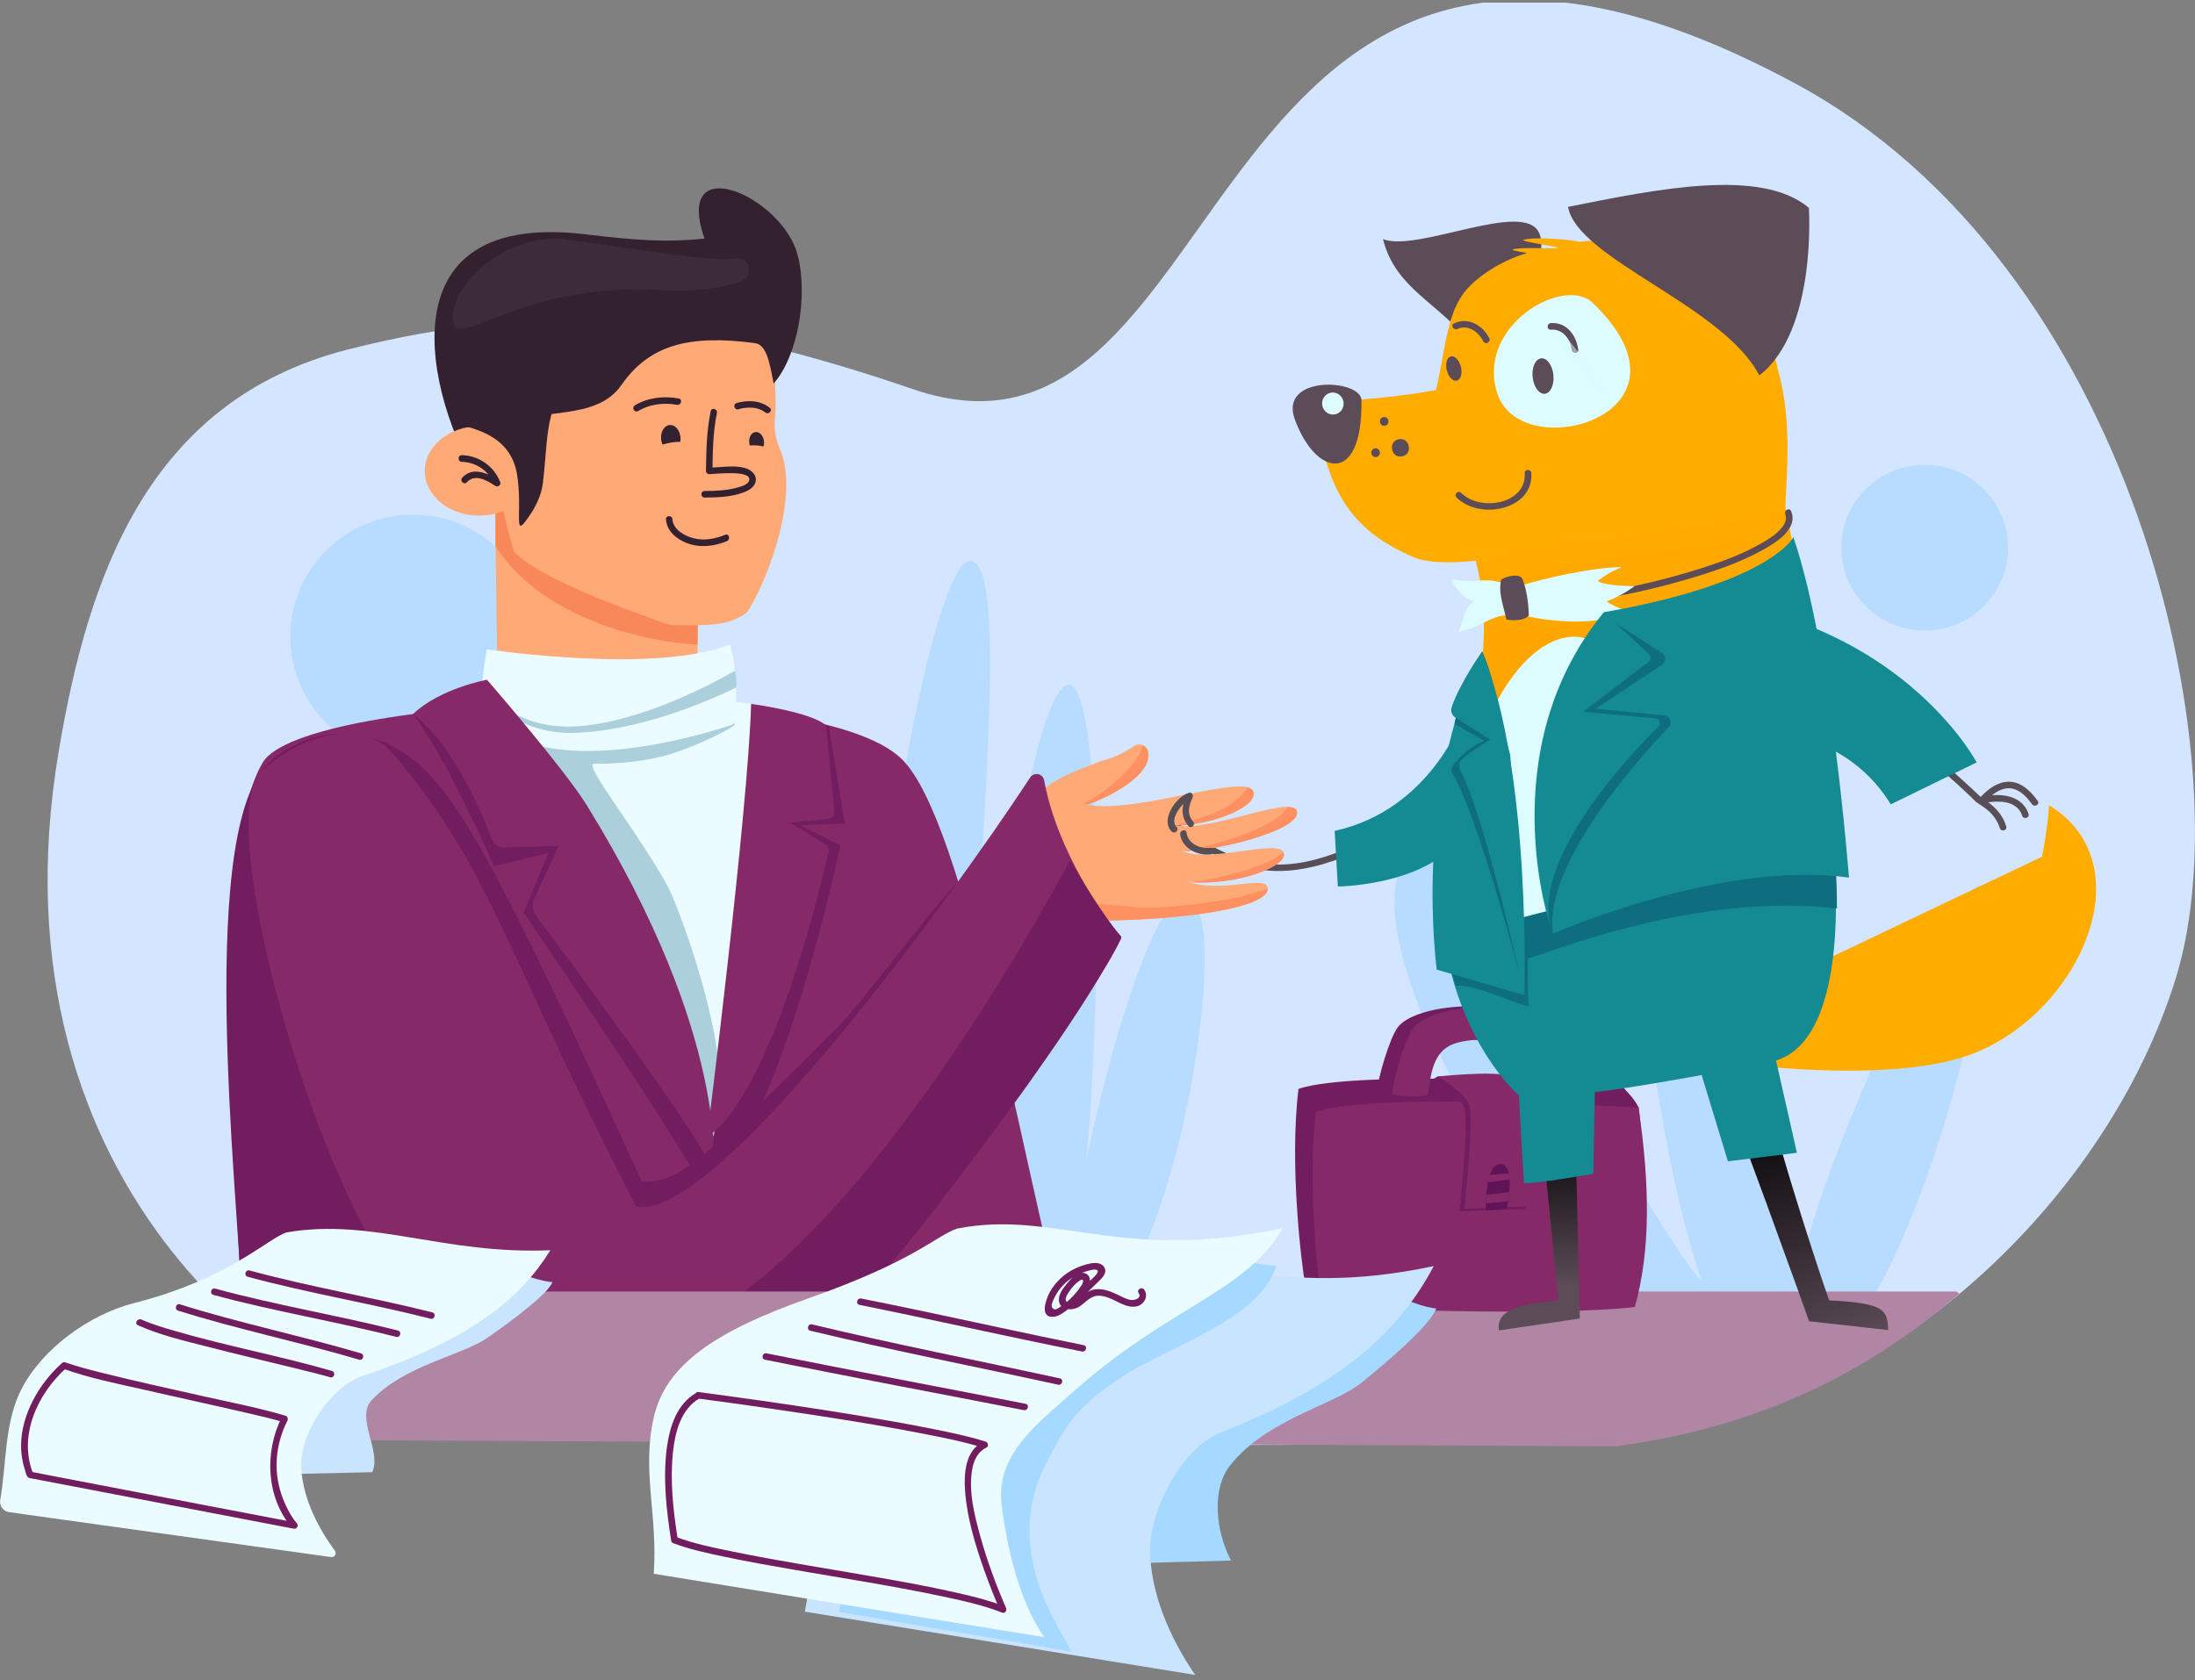 <svg width="414" height="317" viewBox="0 0 414 317" fill="none" xmlns="http://www.w3.org/2000/svg">
<rect x="0" y="0" width="414" height="317" fill="#808080" stroke="none"/>
<g clip-path="url(#clip0_1883_2303)">
<path d="M306.337 270.951C352.924 268.396 397.045 227.943 410.433 184.378C423.178 142.874 402.226 49.933 338.48 15.683C224.126 -45.79 234.944 94.94 172.213 73.426C131.345 59.412 102.726 56.527 65.671 65.924C27.643 75.59 16.597 109.16 11.105 141.555C-3.132 225.449 58.004 266.5 81.028 267.943C145.914 271.961 243.026 274.434 306.337 270.951Z" fill="#D4E6FF"/>
<path d="M374.912 170.695C374.912 191.199 356.095 260.751 335.454 260.751C334.687 260.751 318.979 263.924 313.072 258.257C289.136 235.28 247.461 169.499 268.993 157.98C271.811 156.475 313.073 234.455 320.927 241.606C310.793 212.055 306.441 157.176 306.441 142.4C306.441 121.895 344.511 228.726 338.749 244.306C340.677 222.935 374.912 150.19 374.912 170.695Z" fill="#B8DCFF"/>
<path d="M226.426 173.064C230.385 185.305 219.401 252.919 198.76 252.919C197.993 252.919 182.285 256.093 176.378 250.426C152.442 227.448 173.601 110.169 182.264 106.068C194.719 100.154 176.378 226.624 184.233 233.795C184.544 205.109 192.17 143.121 199.382 131.127C209.972 113.528 207.816 220.916 202.034 236.495C203.983 215.104 220.106 153.549 226.426 173.064Z" fill="#B8DCFF"/>
<path d="M77.9 143.141C90.685 143.141 101.049 132.835 101.049 120.122C101.049 107.409 90.685 97.103 77.9 97.103C65.116 97.103 54.752 107.409 54.752 120.122C54.752 132.835 65.116 143.141 77.9 143.141Z" fill="#B8DCFF"/>
<path d="M363.016 118.968C371.704 118.968 378.746 111.965 378.746 103.327C378.746 94.688 371.704 87.686 363.016 87.686C354.329 87.686 347.287 94.688 347.287 103.327C347.287 111.965 354.329 118.968 363.016 118.968Z" fill="#B8DCFF"/>
<path d="M281.219 126.244C280.038 129.5 279.106 132.818 277.8 136.032C275.831 140.855 273.261 145.491 269.863 149.448C267.915 151.715 265.697 153.776 263.231 155.466C260.806 157.135 258.154 158.392 255.46 159.546C250.755 161.565 245.782 163.235 240.601 163.111C232.767 162.926 225.887 158.619 220.208 153.59C219.794 153.219 218.924 153.57 219.172 154.188C219.67 155.424 222.84 162.307 219.359 161.998C218.012 161.875 216.665 161.236 215.442 160.659C213.763 159.896 212.147 159.031 210.489 158.227C209.764 157.877 209.142 158.948 209.867 159.299C211.753 160.226 213.618 161.215 215.525 162.039C216.872 162.616 218.426 163.338 219.939 163.214C224.27 162.884 221.141 155.754 220.354 153.838C220.001 154.044 219.67 154.229 219.317 154.435C224.602 159.093 230.778 163.152 237.927 164.121C243.295 164.842 248.579 163.606 253.553 161.648C259.19 159.443 264.454 156.723 268.785 152.416C272.743 148.479 275.728 143.698 278.028 138.65C279.81 134.713 280.971 130.613 282.442 126.553C282.691 125.832 281.489 125.502 281.219 126.244Z" fill="#574E56"/>
<path d="M198.389 173.146C207.259 174.651 239.609 172.858 239.112 167.52C238.884 164.986 230.283 168.571 224.149 166.366C233.33 167.067 242.262 163.522 242.199 161.214C242.096 157.814 228.584 162.966 223.009 160.576C229.102 160.617 244.645 156.825 244.645 153.301C244.645 149.468 228.397 157.052 221.745 155.712C227.382 155.939 237.019 152.559 236.459 149.489C235.734 145.491 214.823 153.548 205.021 151.858C205.021 151.858 217.331 147.428 216.606 141.967C216.44 140.771 215.072 140.05 214.057 140.668C212.378 141.719 210.513 142.894 207.487 143.636C203.487 145.346 198.348 146.603 193.83 151.611" fill="#FFA977"/>
<path d="M234.717 168.984C231.422 170.056 218.842 171.642 214.014 171.127C210.573 170.756 207.112 170.612 203.672 170.303C201.621 170.117 199.528 169.891 197.538 169.396L198.346 173.188C207.154 174.672 239.172 172.92 239.069 167.665C237.597 168.16 236.084 168.551 234.717 168.984Z" fill="#FF9061"/>
<path d="M45.591 250.839C46.047 238.68 38.379 162.246 49.591 143.802C57.362 131.025 153.645 127.047 170.1 143.225C181.995 154.93 192.792 218.505 200.709 248.819" fill="#862969"/>
<path d="M84.78 133.394C84.78 133.394 133.585 174.218 133.44 216.299C133.44 216.299 150.454 155.65 144.631 133.373C128.632 129.54 84.78 133.394 84.78 133.394Z" fill="#EAFCFF"/>
<path d="M125.833 167.026C120.487 157.237 109.938 144.11 112.01 144.11C118.518 144.11 122.538 143.286 125.087 142.667C129.087 141.678 137.086 138.113 138.62 136.712C138.04 136.341 137.915 133.662 138.019 132.219C118.808 130.529 86.085 133.415 86.085 133.415C86.085 133.415 133.584 174.239 133.439 216.32C133.439 216.32 135.719 212.796 137.148 207.17C137.086 206.407 135.739 206.84 135.781 206.078C136.257 193.218 127.885 170.756 125.833 167.026Z" fill="#ABD0DB"/>
<path d="M131.573 133.929L93.939 135.99L93.172 82.657L131.573 96.423V133.929Z" fill="#FFA977"/>
<path d="M131.574 121.566L131.968 95.662L93.546 85.11L93.463 103.08C104.198 119.587 129.108 121.689 131.574 121.566Z" fill="#F88859"/>
<path d="M88.489 69.448C91.639 80.432 93.732 92.961 96.882 103.945C101.151 109.035 119.409 115.465 125.605 117.67C126.123 117.855 126.662 117.938 127.201 117.959C133.273 117.979 137.418 118.206 140.858 115.547C143.759 111.529 151.303 94.115 147.013 84.471C146.267 82.781 145.998 80.906 146.163 79.072C146.744 72.724 145.21 61.39 144.05 55.373C143.863 54.445 143.055 54.445 142.019 53.992C141.231 53.621 140.34 53.497 139.47 53.559C120.88 55.043 102.415 58.031 84.303 62.482" fill="#FFA977"/>
<path d="M91.826 122.493C91.826 122.864 89.691 132.529 91.826 134.734C102.83 149.159 138.268 136.671 138.268 136.671C139.428 133.497 138.724 124.347 137.646 121.565C123.533 127.294 91.826 122.493 91.826 122.493Z" fill="#EAFCFF"/>
<path d="M93.048 92.673C90.665 88.531 94.83 83.811 97.959 80.226C101.109 76.64 112.342 79.669 117.191 72.662C122.476 65.038 129.998 63.1 142.35 64.728C144.609 65.017 145.147 68.417 145.914 72.353C150.473 67.222 152.442 55.847 150.453 48.139C147.593 37.011 126.91 27.944 132.879 45.007C125.874 45.769 119.906 45.357 110.601 44.224C69.132 39.175 82.416 79.731 90.996 91.683" fill="#33212F"/>
<path d="M91.826 129.911C91.826 129.911 96.634 138.319 110.187 136.918C123.741 135.516 138.641 126.511 138.641 126.511C138.641 126.511 139.056 129.004 138.849 129.726C125.399 136.217 114.125 138.278 107.41 138.278C100.696 138.278 93.235 134.713 91.826 129.911Z" fill="#ABD0DB"/>
<path d="M90.526 97.285C96.226 97.222 100.804 93.389 100.752 88.723C100.701 84.058 96.039 80.326 90.34 80.388C84.64 80.45 80.062 84.283 80.114 88.949C80.165 93.615 84.827 97.347 90.526 97.285Z" fill="#FFA977"/>
<path d="M87.102 87.129C89.775 87.191 92.221 88.84 93.174 91.333C93.485 91.106 93.775 90.859 94.086 90.632C92.076 89.314 89.154 87.933 87.185 90.117C86.646 90.715 87.537 91.58 88.055 90.983C89.609 89.272 91.931 90.694 93.443 91.683C93.879 91.972 94.542 91.498 94.355 90.983C93.195 87.974 90.335 85.934 87.081 85.872C86.294 85.872 86.294 87.109 87.102 87.129Z" fill="#33212F"/>
<path opacity="0.05" d="M140.339 52.735C142.245 51.395 141.043 48.407 138.743 48.758C133.479 49.52 118.641 46.656 106.538 45.172C95.43 43.812 84.446 54.136 85.462 60.648C86.353 66.315 99.036 52.426 126.599 54.878C128.65 55.063 138.018 54.383 140.339 52.735Z" fill="white"/>
<path d="M113.792 67.058C102.208 73.384 103.658 80.473 102.415 91.004C102.104 93.704 100.778 96.279 98.788 98.752C97.089 100.731 98.498 95.641 97.524 89.541C96.322 81.978 89.027 80.844 86.499 80.061" fill="#33212F"/>
<path d="M139.263 77.217C140.879 76.743 142.952 76.681 144.32 77.815C144.941 78.309 145.812 77.444 145.19 76.949C143.449 75.527 141.004 75.424 138.931 76.042C138.185 76.248 138.496 77.444 139.263 77.217Z" fill="#33212F"/>
<path d="M120.364 77.547C122.457 76.249 125.275 75.919 127.679 76.372C128.467 76.516 128.798 75.321 128.011 75.177C125.275 74.662 122.125 75.012 119.742 76.475C119.058 76.887 119.68 77.959 120.364 77.547Z" fill="#33212F"/>
<path d="M77.899 134.713C84.573 143.533 93.173 163.461 93.173 163.461L103.41 160.947L98.748 172.199C98.748 172.199 132.569 221.554 134.248 227.634C134.248 227.634 137.812 197.031 110.664 153.075C106.457 146.253 91.142 132.075 91.142 132.075C91.142 132.075 82.376 134.713 77.899 134.713Z" fill="#731D61"/>
<path d="M77.899 134.713C85.567 140.463 91.121 153.899 92.841 158.412C93.194 159.319 94.064 159.916 95.038 159.875L105.421 159.587L100.841 169.375C100.302 170.529 100.447 171.869 101.193 172.879C107.182 180.895 133.025 215.66 134.517 221.039C134.517 221.039 137.812 195.918 110.685 151.941C106.478 145.12 91.847 128.242 91.847 128.242C91.847 128.242 83.018 129.85 77.899 134.713Z" fill="#862969"/>
<path d="M148.693 244.099C156.112 236.516 165.438 224.584 172.028 216.299C171.157 212.631 191.653 211.271 190.949 207.644C190.658 206.14 182.1 171.313 180.607 166.429C173.002 174.816 162.412 189.344 157.998 193.796C130.248 221.74 127.306 222.914 121.047 222.914C93.609 162.698 85.754 148.562 76.574 142.317C63.849 133.641 52.099 141.369 49.053 145.841C36.867 163.667 46.048 236.042 45.592 248.2L148.693 244.099Z" fill="#731D61"/>
<path d="M144.631 133.373C144.631 133.373 152.755 136.423 156.319 136.959L159.345 155.362L150.972 155.691L158.516 159.483C158.516 159.483 147.055 213.95 133.771 222.935C133.771 222.935 142.144 140.998 144.631 133.373Z" fill="#731D61"/>
<path d="M141.668 132.797C141.668 132.797 153.107 134.342 155.801 136.877L157.356 153.034C157.418 153.776 156.879 154.435 156.133 154.517L148.942 155.198L155.656 159.237C156.154 159.546 156.402 160.123 156.278 160.7C154.786 167.315 145.502 206.305 133.357 214.527C133.357 214.527 141.087 153.178 141.668 132.797Z" fill="#862969"/>
<path d="M194.304 146.686C178.326 171.024 134.598 230.704 119.988 227.633C95.12 179.658 93.254 164.924 74.271 142.358C66.997 133.703 53.589 140.998 49.05 145.841C39.849 155.692 61.858 234.352 81.4 248.818C81.4 248.818 152.732 249.004 157.478 244.12C165.062 236.309 203.07 194.764 211.463 177.082C208.251 172.858 199.402 160.699 196.936 147.222C196.708 145.923 195.008 145.594 194.304 146.686Z" fill="#862969"/>
<path d="M201.808 162.349C201.414 162.802 164.505 234.146 129.357 250.447C155.407 250.447 159.718 247.85 161.645 245.872C169.23 238.062 203.134 194.456 211.527 176.753C209.642 174.693 206.16 169.644 201.808 162.349Z" fill="#731D61"/>
<path d="M124.985 83.874C126.021 83.564 127.182 83.338 128.301 83.358C128.363 83.07 128.363 82.781 128.342 82.472C128.218 81.112 127.285 80.082 126.291 80.185C125.275 80.288 124.571 81.463 124.695 82.823C124.716 83.194 124.819 83.564 124.985 83.874Z" fill="#33212F"/>
<path d="M141.418 84.059C142.289 83.956 143.138 84.038 143.988 84.244C144.092 83.956 144.133 83.626 144.092 83.255C143.988 82.225 143.283 81.442 142.516 81.503C141.75 81.565 141.211 82.472 141.315 83.502C141.315 83.729 141.356 83.894 141.418 84.059Z" fill="#33212F"/>
<path d="M369.007 243.666H40.597C42.876 246.84 45.28 249.931 47.809 252.898C53.363 259.431 59.58 265.366 66.439 270.353C67.082 270.827 67.745 271.28 68.387 271.734L304.805 272.867C305.986 272.723 307.147 272.538 308.328 272.352C320.348 270.456 332.16 266.973 343.206 261.595C352.677 256.979 361.505 251.023 369.546 244.058L369.007 243.666Z" fill="#B185A4"/>
<path d="M204.231 151.611C204.604 151.632 204.998 151.838 205.019 151.838C208.791 150.581 217.163 146.48 216.541 141.987C216.459 141.307 215.961 140.772 215.381 140.565C215.712 142.977 208.811 149.736 204.231 151.611Z" fill="#FF9061"/>
<path d="M91.827 252.466C96.51 249.21 103.37 244.12 104.199 241.873C102.603 241.873 97.546 240.349 97.153 239.565C96.78 239.607 95.557 241.77 98.438 241.606C99.681 241.544 95.951 241.503 94.707 241.441C92.22 241.296 89.754 241.338 87.309 241.853C82.895 242.78 78.957 244.862 75.206 246.964C70.232 249.766 65.01 252.26 60.036 255.062C55.394 257.68 50.524 260.688 47.602 264.831C46.317 266.665 45.509 268.746 45.612 270.889C45.737 273.321 47.022 275.588 48.7 277.504C48.907 277.752 49.136 277.978 49.363 278.226L70.212 277.752C72.035 273.774 66.979 267.489 70.108 264.151C76.242 257.597 87.184 255.681 91.827 252.466Z" fill="#C9E4FF"/>
<path d="M62.44 293.764C63.103 293.867 63.559 293.105 63.165 292.569C59.58 287.705 56.803 281.77 56.803 276.144C56.803 270.766 61.88 261.74 68.636 259.493C89.298 252.59 98.416 244.594 103.804 235.877C83.578 236.722 70.294 229.756 54.109 232.497C50.606 233.548 43.166 241.297 25.406 245.81C16.64 248.035 8.122 254.527 4.289 261.616C0.766 268.087 1.284 275.897 0.04 283.028C-0.146 284.12 0.62 285.15 1.719 285.294L62.44 293.764Z" fill="#EAFCFF"/>
<path d="M244.912 205.439C243.151 219.7 245.493 238.556 246.135 242.101C246.778 243.049 248.456 245.48 249.451 246.428C260.476 247.088 291.583 243.852 305.053 242.266C307.789 232.415 310.773 222.338 309.073 208.963C307.996 206.841 306.877 206.14 305.758 204.636C305.758 204.656 255.875 201.606 244.912 205.439Z" fill="#731D61"/>
<path d="M248.207 209.766C246.446 224.027 248.788 242.883 249.43 246.428C257.347 247.066 293.758 248.303 308.348 246.592C311.311 235.979 311.208 223.78 309.053 208.963C309.073 208.963 259.191 205.933 248.207 209.766Z" fill="#862969"/>
<path d="M283.563 203.502C283.563 203.502 286.526 205.831 287.666 209.437C288.93 213.435 287.666 228.087 287.666 228.087L275.273 228.561C275.273 228.561 277.159 211.271 276.102 208.86C275.004 206.346 270.258 203.605 270.258 203.605L271.211 203.069" fill="#731D61"/>
<path d="M284.495 202.987C284.495 202.987 287.459 205.316 288.598 208.922C289.863 212.92 288.598 227.572 288.598 227.572L276.206 228.046C276.206 228.046 278.091 210.756 277.035 208.345C275.936 205.831 271.19 203.09 271.19 203.09C271.19 203.09 281.946 201.977 284.495 202.987Z" fill="#862969"/>
<path d="M280.225 228.376C280.225 228.376 279.997 219.597 282.94 219.597C286.048 219.597 284.204 228.046 284.204 228.046" fill="#601457"/>
<path d="M284.723 222.502C284.703 222.11 284.661 221.718 284.578 221.368C283.376 221.471 282.195 221.574 280.993 221.677C280.848 222.089 280.744 222.563 280.641 223.037C282.008 222.914 283.355 222.708 284.723 222.502Z" fill="#862969"/>
<path d="M282.796 226.83C283.356 226.788 283.915 226.706 284.454 226.624C284.537 226.129 284.62 225.531 284.661 224.893C284.267 224.954 283.874 225.016 283.459 225.078C282.423 225.202 281.366 225.284 280.33 225.367C280.288 225.985 280.247 226.541 280.247 227.036C281.097 226.953 281.926 226.892 282.796 226.83Z" fill="#862969"/>
<path d="M266.362 206.366C266.921 202.904 267.232 198.886 270.423 197.155C272.993 195.774 277.822 195.527 280.951 196.887C284.184 198.288 285.282 205.46 286.464 206.696C288.495 207.108 291.064 206.676 292.453 205.707C292.266 199.793 291.665 196.001 289.137 193.363C283.998 188.025 267.108 189.283 263.647 193.796C262.113 195.795 259.771 203.626 259.688 206.284C263.647 206.964 264.932 206.634 266.362 206.366Z" fill="#731D61"/>
<path d="M221.744 155.712C227.816 155.774 236.955 152.518 236.417 149.53C236.334 149.035 235.919 148.726 235.277 148.562C232.976 152.559 226.614 154.414 221.744 155.712Z" fill="#FF9061"/>
<path d="M242.841 152.271C239.774 157.402 223.34 160.555 223.216 160.575C230.117 160.493 244.644 156.681 244.644 153.363C244.644 152.58 243.96 152.271 242.841 152.271Z" fill="#FF9061"/>
<path d="M242.053 160.906C238.219 163.997 226.655 166.45 224.624 166.388C224.624 166.409 224.624 166.45 224.624 166.47C233.618 167.006 242.219 163.565 242.156 161.298C242.136 161.133 242.115 161.009 242.053 160.906Z" fill="#FF9061"/>
<path d="M269.284 206.531C269.844 203.069 270.155 199.051 273.346 197.32C275.916 195.939 281.843 195.692 284.972 197.052C288.205 198.453 288.205 205.625 289.387 206.861C291.417 207.273 293.987 206.841 295.376 205.872C295.189 199.958 294.588 196.166 292.06 193.528C286.92 188.19 270.03 189.448 266.57 193.961C265.036 195.96 262.694 203.791 262.611 206.449C266.57 207.129 267.854 206.799 269.284 206.531Z" fill="#862969"/>
<path d="M290.299 43.957C287.501 37.609 267.316 47.687 260.851 45.111C263.213 54.611 271.503 57.125 277.595 65.08C277.595 65.1 293.511 51.252 290.299 43.957Z" fill="#5C4C58"/>
<path d="M268.994 79.999C272.89 69.036 271.875 59.927 276.724 54.508C279.543 51.334 284.475 48.717 287.874 47.81C288.412 47.666 284.848 47.315 285.345 47.068C286.34 46.594 292.391 46.944 293.676 46.8C294.982 46.656 286.071 45.523 287.418 45.213C290.008 44.616 296.225 45.234 298.07 45.626C305.51 44.513 317.26 47.48 323.332 50.489C332.388 54.981 336.139 72.519 335.103 68.974C338.999 82.04 336.077 92.673 336.264 112.725C336.326 119.628 335.683 126.882 335.082 133.971C334.191 144.564 321.115 149.097 313.799 141.349L290.174 116.372L268.994 79.999Z" fill="#FFAC00"/>
<path d="M329.26 200.822C329.26 200.822 357.693 204.593 372.511 198.638C392.426 190.621 404.612 162.966 386.458 151.92C386.354 155.341 385.152 161.626 385.152 161.626L323.52 190.972" fill="#FFAC00"/>
<path d="M276.952 101.081C289.096 136.032 258.135 157.917 279.335 196.886C291.168 208.921 327.083 202.389 338.439 195.815C346.522 188.334 346.273 173.868 345.61 157.732C344.657 134.568 336.574 89.417 330.191 69.53" fill="url(#paint0_linear_1883_2303)"/>
<path d="M275.647 157.464C274.382 178.628 278.506 195.218 288.412 195.815C298.339 196.413 314.359 191.838 308.079 171.56C298.318 140.051 307.354 120.741 297.427 120.143C287.501 119.546 276.911 136.279 275.647 157.464Z" fill="#DDFCFF"/>
<path d="M288.31 195.65C290.424 207.912 292.973 235.959 293.905 245.398C286.362 245.892 282.072 247.355 282.735 251.003L297.967 248.757C297.967 248.757 296.952 203.378 296.62 197.876" fill="url(#paint1_linear_1883_2303)"/>
<path d="M331.332 198.535C333.508 210.488 341.756 236.041 344.989 245.335C355.703 245.851 355.931 247.231 356.159 250.941L341.217 249.272C341.217 249.272 325.529 205.398 323.788 202.657" fill="url(#paint2_linear_1883_2303)"/>
<path d="M285.987 65.12C284.412 73.363 264.745 74.806 248.042 76.104C249.969 93.992 255.958 100.339 266.279 104.996C269.947 106.645 276.579 106.253 284.226 104.976" fill="#FFAC00"/>
<path d="M256.788 75.528C256.975 91.89 248.084 89.767 244.209 79.113C241.142 70.685 256.747 71.468 256.788 75.528Z" fill="#5C4C58"/>
<path d="M300.412 57.145C322.234 78.186 286.941 88.119 282.423 74.27C278.258 61.514 294.94 51.89 300.412 57.145Z" fill="#DDFCFF"/>
<path d="M336.72 97.063C337.051 97.846 336.74 98.732 336.119 99.495C335.165 100.711 333.756 101.617 332.43 102.38C328.244 104.832 323.519 106.419 318.897 107.82C313.322 109.51 307.623 110.809 301.883 111.798C296.847 112.663 291.708 113.343 286.609 113.282C284.682 113.261 282.693 113.178 280.848 112.622C279.75 112.292 278.693 111.798 278.548 110.809C278.424 110.025 277.222 110.355 277.346 111.138C277.802 113.962 282.257 114.291 284.433 114.436C289.552 114.786 294.775 114.147 299.831 113.364C305.945 112.437 312.017 111.097 317.944 109.366C322.959 107.923 328.057 106.234 332.616 103.678C335 102.339 339.269 99.722 337.797 96.383C337.486 95.703 336.409 96.321 336.72 97.063Z" fill="#5C4C58"/>
<path d="M285.614 110.911C280.309 108.314 279.252 110.292 273.698 109.303C274.175 110.622 276.372 113.425 278.03 113.322C275.812 115.197 276.268 116.557 275.045 119.236C280.019 118.165 280.143 116.516 284.558 115.96L285.614 115.65C291.334 117.34 301.302 118.309 307.167 115.403C305.24 114.723 303.396 113.796 303.168 113.569C302.795 113.198 303.893 113.672 308.307 110.601C303.644 110.498 301.841 110.045 301.344 109.592C303.209 108.273 303.458 108.026 305.882 106.995C300.619 107.016 290.982 109.056 285.863 110.828" fill="#DDFCFF"/>
<path d="M291.37 74.289C292.452 74.179 293.176 72.594 292.987 70.749C292.799 68.903 291.769 67.496 290.687 67.605C289.605 67.714 288.881 69.299 289.07 71.145C289.259 72.99 290.288 74.398 291.37 74.289Z" fill="#5C4C58"/>
<path d="M284.142 116.888C283.168 112.993 282.671 111.612 283.127 109.345C284.536 108.5 286.733 108.253 287.147 109.242C287.81 110.87 288.287 113.261 288.349 116.166C287.002 117.465 284.142 116.888 284.142 116.888Z" fill="#5C4C58"/>
<path d="M297.675 65.987C297.343 63.287 295.478 60.732 292.494 60.958C291.706 61.02 291.686 62.257 292.494 62.195C294.753 62.03 296.183 63.926 296.431 65.987C296.535 66.77 297.779 66.77 297.675 65.987Z" fill="#5C4C58"/>
<path d="M274.765 71.814C275.5 71.637 275.846 70.472 275.539 69.211C275.232 67.95 274.388 67.071 273.654 67.247C272.919 67.424 272.573 68.59 272.88 69.851C273.187 71.112 274.031 71.991 274.765 71.814Z" fill="#5C4C58"/>
<path d="M280.889 63.801C279.625 61.328 276.951 59.783 274.236 60.999C273.511 61.328 274.133 62.38 274.858 62.07C276.951 61.143 278.879 62.647 279.811 64.44C280.184 65.12 281.262 64.502 280.889 63.801Z" fill="#5C4C58"/>
<path d="M261.636 77.629C262.673 77.424 263.004 79.031 261.968 79.237C260.911 79.464 260.579 77.836 261.636 77.629Z" fill="#FFAC00"/>
<path d="M259.482 81.772C260.518 81.566 260.85 83.173 259.814 83.379C258.757 83.606 258.425 81.978 259.482 81.772Z" fill="#FFAC00"/>
<path d="M260.911 78.701C261.947 78.495 262.279 80.102 261.242 80.308C260.185 80.535 259.875 78.907 260.911 78.701Z" fill="#5C4C58"/>
<path d="M263.812 82.863C265.905 82.451 266.569 85.687 264.455 86.099C262.362 86.511 261.719 83.275 263.812 82.863Z" fill="#5C4C58"/>
<path d="M259.294 84.595C260.33 84.389 260.661 85.997 259.625 86.203C258.568 86.429 258.257 84.822 259.294 84.595Z" fill="#5C4C58"/>
<path d="M251.803 78.173C252.903 77.954 253.61 76.863 253.383 75.736C253.156 74.609 252.08 73.873 250.981 74.092C249.881 74.311 249.173 75.402 249.4 76.529C249.627 77.656 250.703 78.392 251.803 78.173Z" fill="#DDFCFF"/>
<path d="M287.582 89.252C287.934 95.187 279.085 96.568 275.583 92.982C275.023 92.405 274.153 93.291 274.713 93.848C278.94 98.175 289.261 96.28 288.826 89.252C288.784 88.469 287.541 88.469 287.582 89.252Z" fill="#5C4C58"/>
<path d="M378.395 155.919C377.67 153.528 376.053 151.962 373.96 150.664C374.002 150.993 374.043 151.303 374.085 151.632C375.121 150.458 376.385 149.242 377.96 148.83C380.26 148.232 382.043 150.025 383.265 151.735C383.721 152.374 384.799 151.756 384.343 151.117C382.913 149.118 380.882 147.14 378.209 147.531C376.178 147.82 374.52 149.283 373.214 150.767C372.945 151.076 372.986 151.509 373.339 151.735C375.141 152.848 376.551 154.167 377.193 156.248C377.442 157.011 378.644 156.681 378.395 155.919Z" fill="#574E56"/>
<path d="M311.603 129.293C317.965 127.294 324.638 126.594 331.27 127.439C337.238 128.181 342.999 130.159 348.346 132.858C357.133 137.31 364.656 143.657 371.785 150.375C372.303 150.87 372.883 151.715 373.65 151.632C374.272 151.57 374.873 151.364 375.494 151.302C377.795 151.055 380.572 151.364 381.401 153.899C381.649 154.662 382.851 154.332 382.603 153.569C381.338 149.695 376.613 149.53 373.277 150.478C373.484 150.54 373.671 150.581 373.878 150.643C368.386 145.47 362.811 140.401 356.511 136.218C348.491 130.86 339.393 126.944 329.715 126.058C323.498 125.502 317.26 126.264 311.313 128.139C310.504 128.345 310.836 129.541 311.603 129.293Z" fill="#574E56"/>
<path d="M320.949 138.196C320.949 138.196 345.196 133.147 356.615 151.756L372.821 143.842C372.821 143.842 361.257 121.833 330.006 114.579" fill="#148A93"/>
<path d="M272.352 176.959C272.352 176.959 341.072 158.515 345.818 160.988C345.818 160.988 349.693 195.547 334.979 200.081L338.917 217.495L325.902 219.102L320.949 202.822C320.949 202.822 306.339 205.521 300.805 206.016L300.515 221.451C300.515 221.451 287.542 223.759 287.439 223.079C287.335 222.399 286.485 206.675 286.485 206.675C286.485 206.675 275.398 197.278 272.352 176.959Z" fill="#148A93"/>
<path d="M288.31 189.839C288.186 188.602 288.061 181.719 288.227 180.813C292.973 179.535 319.872 168.324 346.461 171.395C346.502 165.439 346.005 160.967 346.005 160.967C341.259 158.494 272.539 176.938 272.539 176.938C273.036 180.236 273.741 183.224 274.57 185.965C278.528 185.759 284.87 189.076 288.31 189.839Z" fill="#0E6D7E"/>
<path d="M338.253 101.349C338.253 101.349 333.984 110.004 302.505 115.506C300.785 120.246 297.614 131.518 294.153 138.69C291.708 143.78 290.671 149.406 291.127 155.032L292.889 176.155C292.889 176.155 324.596 162.183 348.739 165.583C348.719 165.604 345.548 122.74 338.253 101.349Z" fill="#148A93"/>
<path d="M279.543 122.925L284.848 142.461L287.48 187.757L270.984 182.935C271.005 182.914 266.321 149.468 279.543 122.925Z" fill="#148A93"/>
<path d="M303.188 116.599L313.467 123.214C314.255 123.729 314.275 124.862 313.488 125.398L300.95 133.724L313.902 134.981C314.98 135.084 315.477 136.382 314.731 137.165C308.846 143.348 291.313 162.987 292.847 175.764C292.847 175.784 281.76 142.709 303.188 116.599Z" fill="#0E6D7E"/>
<path d="M302.505 115.507L311.064 123.441C311.479 123.832 311.458 124.492 311.002 124.842L298.609 134.281L312.225 135.517C313.012 135.579 313.365 136.547 312.805 137.083C307.438 142.379 289.118 161.71 292.454 174.899C292.454 174.919 281.077 141.617 302.505 115.507Z" fill="#148A93"/>
<path d="M275.894 135.249C275.894 135.249 269.947 152.745 251.73 156.764L252.331 167.253C252.331 167.253 272.516 167.088 277.034 154.909" fill="#148A93"/>
<path d="M341.175 39.216C332.16 31.591 312.472 35.692 295.748 39.031C297.51 48.881 324.927 57.578 331.828 70.828C342.729 62.4 341.175 39.216 341.175 39.216Z" fill="#5C4C58"/>
<path opacity="0.5" d="M298.194 69.942C299.375 71.468 300.722 72.931 301.903 74.476C302.297 74.373 302.546 74.27 302.67 74.147C302.815 74.043 302.919 73.817 303.002 73.508C302.111 72.292 301.219 71.055 300.308 69.86C298.774 67.841 297.22 65.862 295.665 63.884C294.94 63.904 294.194 63.904 293.469 63.925C295.147 65.862 296.64 67.923 298.194 69.942Z" fill="#DBFAFF"/>
<path d="M279.542 122.925C279.542 122.925 275.231 131.539 274.319 136.567L279.997 139.782C279.997 139.782 277.013 140.668 274.091 144.336C273.697 144.81 273.656 145.49 273.988 146.026C278.112 152.621 285.883 180.606 286.567 183.677C286.567 183.677 286.049 136.567 279.542 122.925Z" fill="#0E6D7E"/>
<path d="M279.542 122.925C279.542 122.925 275.376 128.757 273.801 133.414C273.552 134.156 273.843 134.98 274.506 135.393L281.075 139.555C281.075 139.555 277.842 141.41 275.791 143.182C275.19 143.697 275.045 144.542 275.397 145.243C279.977 153.878 286.816 184.666 287.5 187.757C287.479 187.736 288.93 145.758 279.542 122.925Z" fill="#148A93"/>
<path d="M228.292 159.958C226.344 160.184 224.085 159.195 223.795 157.093C223.692 156.31 222.49 156.64 222.593 157.423C222.946 160.02 225.847 161.483 228.292 161.194C229.08 161.112 229.101 159.875 228.292 159.958Z" fill="#574E56"/>
<path d="M221.908 156.001C220.437 154.537 223.11 151.22 224.582 150.746C224.354 150.437 224.105 150.148 223.877 149.839C222.903 151.961 222.53 153.94 224.167 155.856C224.685 156.454 225.556 155.588 225.038 154.991C223.794 153.548 224.229 152.044 224.934 150.478C225.141 150.024 224.789 149.386 224.229 149.571C221.846 150.313 218.758 154.682 220.996 156.887C221.597 157.443 222.488 156.557 221.908 156.001Z" fill="#574E56"/>
<path d="M33.592 247.273C44.845 250.817 56.43 253.187 67.745 256.525C68.512 256.752 68.843 255.557 68.076 255.33C56.761 251.992 45.176 249.622 33.923 246.077C33.177 245.851 32.846 247.046 33.592 247.273Z" fill="#731D61"/>
<path d="M40.245 244.305C51.622 247.396 63.31 249.313 74.729 252.218C75.496 252.424 75.827 251.229 75.061 251.023C63.621 248.138 51.953 246.221 40.576 243.11C39.809 242.904 39.478 244.099 40.245 244.305Z" fill="#731D61"/>
<path d="M46.73 240.884C58.108 243.975 69.796 245.892 81.215 248.797C81.981 249.004 82.313 247.808 81.546 247.602C70.107 244.717 58.439 242.801 47.062 239.689C46.274 239.483 45.943 240.678 46.73 240.884Z" fill="#731D61"/>
<path d="M26.028 250.035C30.194 251.91 34.774 252.961 39.188 254.094C44.7 255.516 50.254 256.815 55.788 258.175C57.964 258.71 60.14 259.226 62.274 259.844C63.041 260.071 63.373 258.875 62.606 258.649C52.845 255.825 42.835 253.971 33.074 251.127C30.919 250.509 28.722 249.87 26.671 248.942C25.924 248.654 25.282 249.725 26.028 250.035Z" fill="#731D61"/>
<path d="M53.839 267.098C48.927 265.635 43.85 264.645 38.855 263.533C32.431 262.09 26.007 260.689 19.624 259.102C17.158 258.484 14.671 257.865 12.267 257.021C12.059 256.938 11.811 257.041 11.666 257.185C7.397 260.977 4.039 266.85 3.977 272.6C3.957 273.589 4.06 274.578 4.247 275.547C4.35 276.124 4.495 276.701 4.682 277.257C4.827 277.711 4.951 278.514 5.386 278.782C5.573 278.906 5.842 278.906 6.05 278.947C7.459 279.215 8.847 279.483 10.257 279.751C21.903 281.977 33.55 284.223 45.176 286.448C48.575 287.108 51.974 287.747 55.372 288.406C55.994 288.53 56.388 287.85 55.973 287.376C54.751 285.954 53.714 283.811 53.072 281.935C51.518 277.278 52.015 272.394 54.212 268.025C54.564 267.324 53.486 266.686 53.134 267.407C49.839 273.981 50.171 282.492 55.082 288.262C55.289 287.912 55.476 287.582 55.683 287.232C50.046 286.16 44.409 285.068 38.752 283.996C29.841 282.286 20.929 280.575 12.018 278.865C9.966 278.473 7.894 278.082 5.842 277.67C5.987 277.814 6.133 277.958 6.278 278.102C3.397 270.972 7.024 262.956 12.536 258.072C12.329 258.133 12.142 258.175 11.935 258.236C16.847 260.009 22.09 261.039 27.167 262.193C33.55 263.656 39.954 265.037 46.337 266.521C48.741 267.077 51.145 267.613 53.507 268.314C54.274 268.52 54.605 267.324 53.839 267.098Z" fill="#731D61"/>
<path d="M134.039 77.588C133.272 81.339 133.21 85.028 133.148 88.84C133.148 89.17 133.438 89.459 133.77 89.459C134.723 89.459 141.935 88.552 141.292 90.674C141.064 91.478 139.655 91.828 138.971 92.014C137.002 92.55 134.93 92.632 132.899 92.632C132.091 92.632 132.091 93.869 132.899 93.869C135.241 93.848 137.769 93.786 140.007 92.982C141.023 92.632 142.266 92.034 142.515 90.88C142.826 89.541 141.582 88.552 140.401 88.263C138.267 87.727 135.925 88.201 133.749 88.222C133.956 88.428 134.163 88.634 134.371 88.84C134.433 85.151 134.474 81.545 135.22 77.918C135.386 77.135 134.184 76.805 134.039 77.588Z" fill="#33212F"/>
<path d="M256.788 260.874C262.114 256.567 269.927 249.808 270.88 246.84C269.077 246.84 263.316 244.8 262.86 243.79C262.446 243.852 261.057 246.716 264.332 246.49C265.741 246.387 261.492 246.366 260.083 246.263C257.244 246.078 254.446 246.139 251.669 246.799C246.633 248.035 242.157 250.776 237.888 253.599C232.21 257.329 226.283 260.627 220.604 264.336C215.32 267.798 209.766 271.796 206.45 277.278C204.978 279.709 204.067 282.471 204.191 285.315C204.336 288.55 205.787 291.538 207.693 294.094C207.942 294.423 208.191 294.733 208.439 295.062L232.189 294.423C229.225 288.839 228.5 280.802 232.065 276.392C239.069 267.674 251.503 265.14 256.788 260.874Z" fill="#A6D9FF"/>
<path d="M151.801 304.068C153.811 293.908 152.713 282.409 157.085 273.012C161.458 263.615 171.157 255.001 181.146 252.033C201.393 246.036 204.999 240.328 208.999 238.947C227.422 235.32 239.691 245.418 270.424 238.865C264.29 250.426 253.907 261.018 230.386 270.188C222.697 273.177 216.915 285.15 216.915 292.28C216.915 300.503 220.749 309.24 225.433 316" fill="#C9E4FF"/>
<path d="M197.269 276.206C199.03 272.764 200.792 269.261 203.444 266.397C205.703 263.965 208.356 261.904 211.133 260.07C220.583 253.743 237.39 249.251 240.706 238.844C231.753 237.608 224.5 237.237 215.485 239.009C211.485 240.39 207.879 246.119 187.632 252.095C177.643 255.042 167.965 263.676 163.572 273.074C159.199 282.471 160.297 293.97 158.287 304.13L201.89 311.569C201.911 309.549 188.233 293.784 197.269 276.206Z" fill="#A6D9FF"/>
<path d="M123.305 296.917C124.092 285.768 121.005 277.546 123.305 267.428C125.543 257.556 134.724 251.209 152.65 244.883C172.545 237.876 176.503 233.177 180.503 231.797C198.926 228.17 211.195 238.268 241.928 231.714C234.923 243.914 220.603 246.263 201.89 263.038C195.755 268.54 187.735 274.475 188.917 283.893C189.932 292.054 192.232 302.09 196.937 308.87" fill="#EAFCFF"/>
<path d="M203.88 244.985C205.02 243.872 206.181 242.78 207.321 241.647C207.963 241.008 208.833 240.142 208.315 239.153C207.403 237.402 204.046 238.741 202.803 239.318C200.772 240.266 199.052 241.873 197.974 243.831C197.29 245.088 195.964 248.715 198.762 248.427C199.798 248.324 200.813 247.499 201.601 246.881C202.575 246.119 203.445 245.253 204.191 244.285C204.772 243.522 205.559 242.574 205.58 241.564C205.6 240.555 204.689 239.936 203.735 240.184C202.72 240.452 201.849 241.42 201.228 242.183C200.544 243.007 199.673 244.12 199.715 245.253C199.777 247.335 202.388 247.355 203.673 246.448C204.979 245.562 205.766 244.305 207.549 244.47C209.186 244.614 210.574 245.624 212.066 246.201C213.123 246.593 214.47 246.778 215.382 245.974C216.149 245.315 216.439 244.182 215.838 243.337C215.382 242.677 214.304 243.295 214.76 243.955C215.424 244.903 214.014 245.377 213.289 245.253C212.377 245.109 211.548 244.614 210.719 244.223C209.414 243.605 208.025 243.069 206.554 243.254C205.124 243.44 204.295 244.388 203.238 245.233C202.782 245.603 202.098 245.995 201.476 245.768C200.42 245.397 201.394 244.037 201.808 243.46C202.264 242.821 202.844 242.162 203.487 241.709C203.922 241.399 204.398 241.214 204.253 241.935C204.191 242.286 203.818 242.698 203.632 242.986C202.72 244.326 201.518 245.5 200.171 246.407C199.881 246.593 199.445 246.984 199.114 247.025C198.575 247.108 198.244 246.593 198.389 246.057C198.596 245.356 198.907 244.676 199.3 244.058C200.046 242.842 201.083 241.791 202.285 241.029C202.989 240.575 203.756 240.204 204.564 239.957C205.124 239.792 206.347 239.339 206.885 239.607C207.631 239.978 205.663 241.544 205.331 241.873C204.564 242.615 203.798 243.357 203.031 244.099C202.43 244.656 203.3 245.542 203.88 244.985Z" fill="#731D61"/>
<path d="M162.1 246.181C172.627 248.304 183.093 250.632 193.6 252.837C197.082 253.579 200.584 254.28 204.065 254.98C204.853 255.145 205.185 253.95 204.397 253.785C193.869 251.663 183.404 249.334 172.897 247.129C169.415 246.387 165.913 245.686 162.431 244.986C161.644 244.841 161.312 246.037 162.1 246.181Z" fill="#731D61"/>
<path d="M152.836 251.064C168.337 254.794 183.984 257.844 199.568 261.245C200.356 261.409 200.687 260.214 199.9 260.049C184.316 256.649 168.669 253.599 153.168 249.869C152.38 249.684 152.049 250.879 152.836 251.064Z" fill="#731D61"/>
<path d="M144.258 256.525C160.505 259.823 176.815 262.852 193.104 266.046C193.891 266.19 194.223 265.016 193.435 264.851C177.167 261.657 160.857 258.607 144.589 255.33C143.822 255.165 143.491 256.36 144.258 256.525Z" fill="#731D61"/>
<path d="M131.388 262.75C127.658 264.811 126.311 269.179 125.772 273.136C125.005 278.968 125.689 284.965 126.601 290.735C126.642 290.962 126.85 291.106 127.036 291.168C130.062 292.301 133.274 293.002 136.424 293.662C140.797 294.589 145.211 295.372 149.625 296.134C159.013 297.763 168.422 299.205 177.747 301.183C181.54 301.987 185.415 302.832 189.042 304.254C189.622 304.481 189.933 303.78 189.746 303.347C187.86 298.999 186.203 294.548 184.938 289.993C183.819 285.954 182.617 281.338 183.384 277.134C183.695 275.465 184.42 273.899 186.037 273.116C186.555 272.868 186.368 272.126 185.892 271.982C182.576 270.931 179.136 270.23 175.737 269.55C171.219 268.644 166.681 267.861 162.142 267.098C153.811 265.717 145.46 264.502 137.087 263.347C135.305 263.1 133.502 262.853 131.72 262.626C130.932 262.523 130.932 263.76 131.72 263.863C136.652 264.502 141.563 265.202 146.475 265.923C155.656 267.263 164.836 268.685 173.934 270.457C177.83 271.22 181.768 271.982 185.56 273.177C185.519 272.806 185.457 272.415 185.415 272.044C182.058 273.651 181.788 278 182.016 281.235C182.389 286.366 183.923 291.395 185.622 296.217C186.555 298.834 187.57 301.41 188.669 303.945C188.897 303.636 189.145 303.347 189.373 303.038C186.244 301.822 182.928 301.039 179.654 300.318C175.219 299.329 170.763 298.504 166.287 297.721C156.961 296.073 147.594 294.651 138.31 292.755C134.642 292.013 130.911 291.25 127.388 289.932C127.533 290.076 127.678 290.22 127.824 290.364C126.974 284.965 126.352 279.422 126.932 273.96C127.326 270.189 128.445 265.759 132.03 263.78C132.714 263.43 132.072 262.358 131.388 262.75Z" fill="#731D61"/>
<path d="M125.606 97.99C125.751 100.195 127.616 101.72 129.564 102.462C132.03 103.41 134.724 103.08 137.107 102.091C137.833 101.782 137.522 100.587 136.776 100.896C134.89 101.658 132.838 102.07 130.828 101.555C129.129 101.123 126.974 99.927 126.828 97.969C126.787 97.186 125.544 97.186 125.606 97.99Z" fill="#33212F"/>
</g>
<defs>
<linearGradient id="paint0_linear_1883_2303" x1="296.857" y1="76.396" x2="314.44" y2="204.594" gradientUnits="userSpaceOnUse">
<stop offset="0.158" stop-color="#FFAC00"/>
<stop offset="0.387" stop-color="#FFA400"/>
<stop offset="0.734" stop-color="#FF9000"/>
<stop offset="1" stop-color="#FF7B00"/>
</linearGradient>
<linearGradient id="paint1_linear_1883_2303" x1="290.25" y1="242.802" x2="289.936" y2="211.39" gradientUnits="userSpaceOnUse">
<stop stop-color="#5C4C58"/>
<stop offset="1"/>
</linearGradient>
<linearGradient id="paint2_linear_1883_2303" x1="350.681" y1="254.417" x2="331.817" y2="206.043" gradientUnits="userSpaceOnUse">
<stop stop-color="#5C4C58"/>
<stop offset="1"/>
</linearGradient>
<clipPath id="clip0_1883_2303">
<rect width="414" height="316" fill="white" transform="translate(0 0.5)"/>
</clipPath>
</defs>
</svg>
